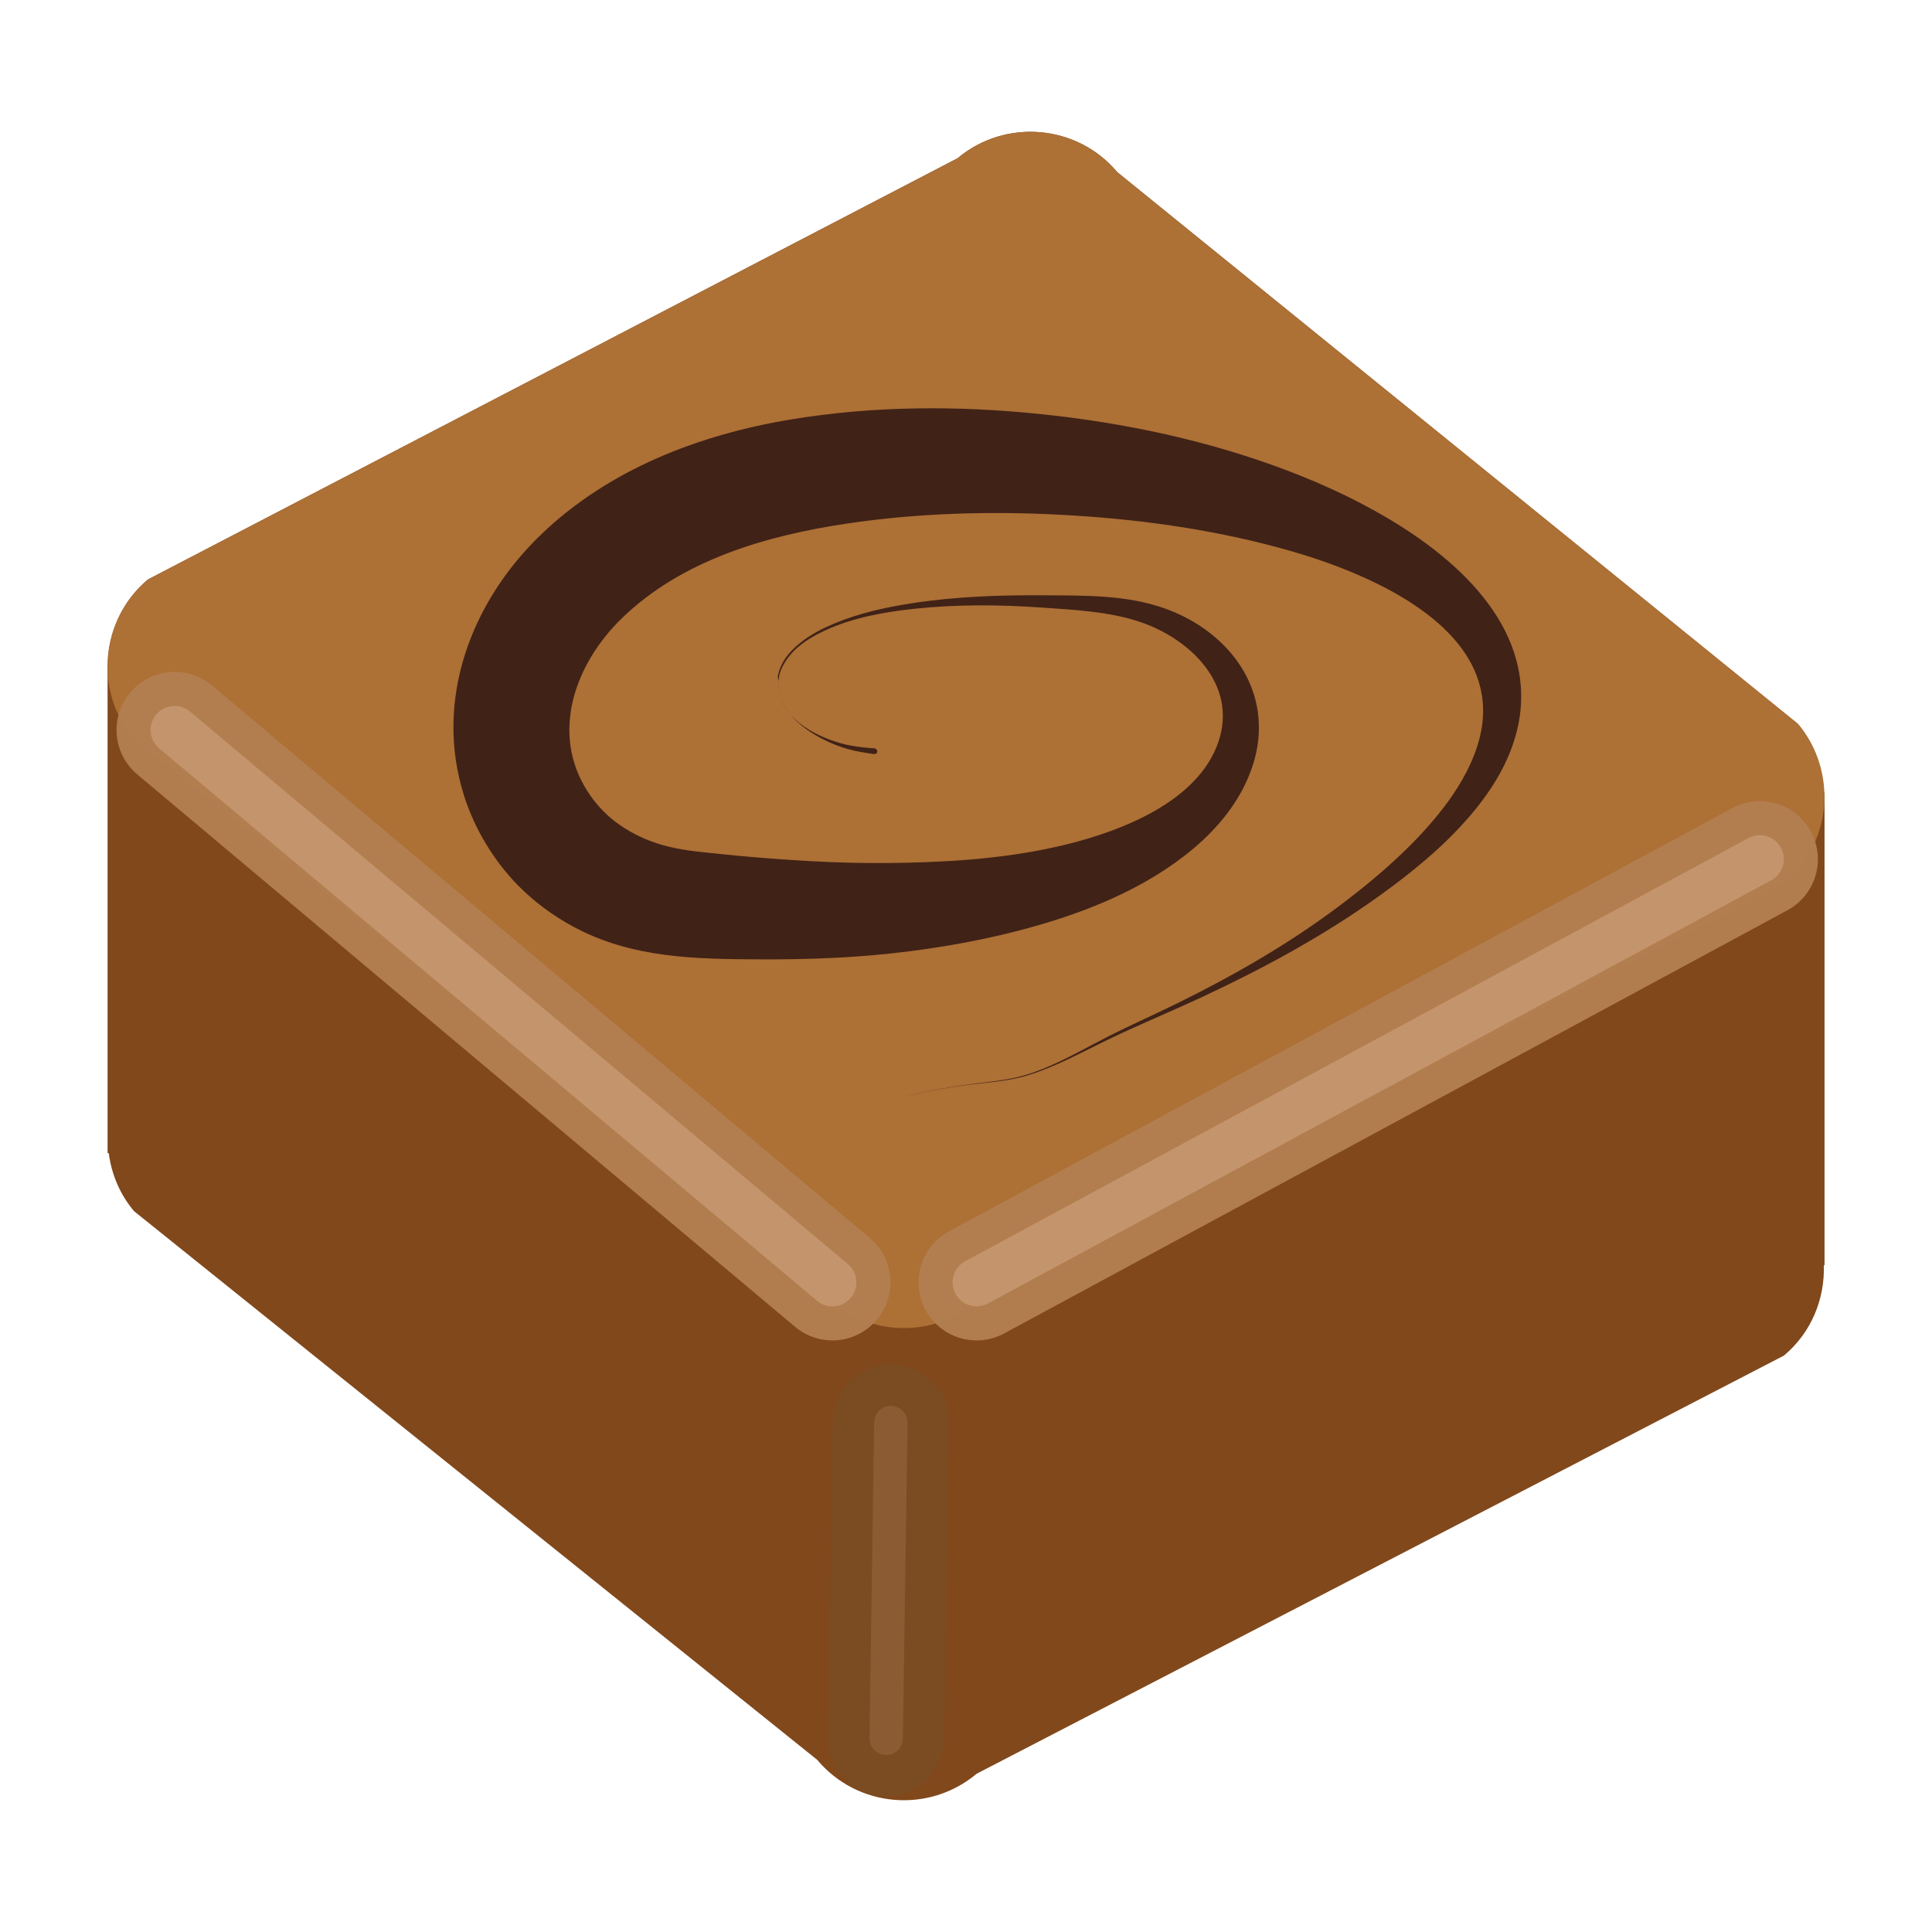 <?xml version="1.0" encoding="UTF-8"?>
<!DOCTYPE svg PUBLIC "-//W3C//DTD SVG 1.1//EN" "http://www.w3.org/Graphics/SVG/1.1/DTD/svg11.dtd">
<!-- Created by kotohokisha (https://kotohokisha.com/) -->
<svg stroke-miterlimit="10" style="fill-rule:nonzero;clip-rule:evenodd;stroke-linecap:round;stroke-linejoin:round;" version="1.1" viewBox="0 0 200 200" width="500px" height="500px" xml:space="preserve" xmlns="http://www.w3.org/2000/svg" xmlns:xlink="http://www.w3.org/1999/xlink">
<defs>
<filter color-interpolation-filters="sRGB" filterUnits="userSpaceOnUse" height="74.208" id="Filter" width="85.118" x="9.561" y="67.052">
<feGaussianBlur in="SourceGraphic" result="Blur" stdDeviation="1"/>
</filter>
<filter color-interpolation-filters="sRGB" filterUnits="userSpaceOnUse" height="60.828" id="Filter_2" width="98.102" x="92.585" y="80.432">
<feGaussianBlur in="SourceGraphic" result="Blur" stdDeviation="1"/>
</filter>
<filter color-interpolation-filters="sRGB" filterUnits="userSpaceOnUse" height="49.694" id="Filter_3" width="17.503" x="83.227" y="138.757">
<feGaussianBlur in="SourceGraphic" result="Blur" stdDeviation="1"/>
</filter>
<filter color-interpolation-filters="sRGB" filterUnits="userSpaceOnUse" height="67.15" id="Filter_4" width="78.06" x="13.09" y="70.581">
<feGaussianBlur in="SourceGraphic" result="Blur" stdDeviation="1"/>
</filter>
<filter color-interpolation-filters="sRGB" filterUnits="userSpaceOnUse" height="53.77" id="Filter_5" width="91.044" x="96.114" y="83.961">
<feGaussianBlur in="SourceGraphic" result="Blur" stdDeviation="1"/>
</filter>
<filter color-interpolation-filters="sRGB" filterUnits="userSpaceOnUse" height="41.129" id="Filter_6" width="8.938" x="87.509" y="143.039">
<feGaussianBlur in="SourceGraphic" result="Blur" stdDeviation="1"/>
</filter>
</defs>
<g id="layer-1">
<g opacity="1">
<path d="M107.7 13.691C104.711 13.429 101.606 14.297 99.126 16.378L15.312 59.983C12.609 62.251 11.221 65.482 11.159 68.752L11.135 68.752L11.135 119.368L11.257 119.368C11.536 121.511 12.379 123.6 13.871 125.377L84.591 182.173C88.754 187.134 96.144 187.777 101.105 183.615L184.674 140.328C187.539 137.924 188.91 134.44 188.803 130.972L188.876 130.972L188.876 82.041L188.803 82.041C188.712 79.523 187.861 77.013 186.115 74.933L115.664 17.819C113.583 15.339 110.69 13.952 107.7 13.691Z" fill="#7f4517" fill-rule="nonzero" opacity="0.979" stroke="none"/>
<path d="M13.868 76.513C9.705 71.552 10.352 64.156 15.313 59.993L99.132 16.384C104.093 12.221 111.489 12.868 115.652 17.829L186.124 74.937C190.287 79.898 189.639 87.294 184.679 91.457L101.11 134.74C96.149 138.902 88.753 138.255 84.591 133.294L13.868 76.513Z" fill="#ad7135" fill-rule="nonzero" opacity="0.979" stroke="none"/>
<path d="M18.071 75.562L86.169 132.75" fill="none" filter="url(#Filter)" opacity="0.979" stroke="#b37f51" stroke-linecap="round" stroke-linejoin="round" stroke-width="12.019"/>
<path d="M101.094 132.75L182.177 88.942" fill="none" filter="url(#Filter_2)" opacity="0.979" stroke="#b37f51" stroke-linecap="round" stroke-linejoin="round" stroke-width="12.019"/>
<path d="M92.221 147.266L91.736 179.941" fill="none" filter="url(#Filter_3)" opacity="0.979" stroke="#7b4c23" stroke-linecap="round" stroke-linejoin="round" stroke-width="12.019"/>
<path d="M18.071 75.562L86.169 132.75" fill="none" filter="url(#Filter_4)" opacity="0.979" stroke="#c5966d" stroke-linecap="round" stroke-linejoin="round" stroke-width="4.961"/>
<path d="M101.094 132.75L182.177 88.942" fill="none" filter="url(#Filter_5)" opacity="0.979" stroke="#c5966d" stroke-linecap="round" stroke-linejoin="round" stroke-width="4.961"/>
<path d="M92.221 147.266L91.736 179.941" fill="none" filter="url(#Filter_6)" opacity="0.979" stroke="#8c5d34" stroke-linecap="round" stroke-linejoin="round" stroke-width="3.454"/>
</g>
<g opacity="1">
<path d="M94.719 42.281C90.447 42.358 86.183 42.713 81.969 43.406C72.415 44.978 63.043 48.557 55.969 55.375C48.741 62.341 44.919 72.501 48.031 82.344C48.582 84.085 49.34 85.747 50.281 87.312C51.229 88.889 52.363 90.38 53.656 91.688C55.305 93.355 57.192 94.752 59.25 95.875C65.413 99.24 72.141 99.291 78.969 99.312C82.675 99.324 86.4 99.219 90.094 98.906C92.81 98.676 95.53 98.327 98.219 97.875C100.61 97.473 102.965 96.981 105.312 96.375C111.397 94.803 117.504 92.511 122.531 88.656C125.2 86.61 127.579 84.049 129 80.969C129.633 79.597 130.09 78.129 130.25 76.625C130.944 70.118 126.385 65.034 120.531 62.969C116.56 61.568 112.248 61.656 108.094 61.625C103.551 61.592 98.966 61.75 94.469 62.438C91.665 62.866 88.871 63.486 86.25 64.594C85.129 65.068 84.034 65.636 83.062 66.375C82.328 66.933 81.644 67.587 81.156 68.375C80.856 68.861 80.647 69.377 80.531 69.938C80.48 70.187 80.634 70.386 80.625 70.625C80.64 70.406 80.606 70.199 80.656 69.969C80.775 69.424 81.009 68.935 81.312 68.469C81.67 67.918 82.096 67.425 82.594 67C83.443 66.275 84.426 65.715 85.438 65.25C88.276 63.946 91.476 63.366 94.562 63.031C99.035 62.546 103.548 62.586 108.031 62.906C111.346 63.143 114.825 63.31 118 64.375C123.209 66.122 128.151 70.886 126.125 76.812C124.023 82.963 116.142 85.997 110.438 87.406C109.022 87.756 107.595 88.043 106.156 88.281C104.54 88.549 102.912 88.751 101.281 88.906C99.461 89.08 97.639 89.18 95.812 89.25C93.242 89.348 90.666 89.372 88.094 89.312C85.182 89.245 82.279 89.066 79.375 88.844C77.458 88.697 75.538 88.508 73.625 88.312C71.686 88.114 69.796 87.901 67.938 87.281C66.407 86.77 64.936 86.016 63.656 85.031C62.531 84.165 61.577 83.103 60.812 81.906C56.934 75.837 59.556 68.695 64.344 64.031C70.576 57.96 79.359 55.43 87.75 54.188C94.995 53.115 102.348 52.905 109.656 53.281C117.348 53.678 125.027 54.697 132.469 56.719C134.039 57.145 135.59 57.616 137.125 58.156C138.206 58.537 139.289 58.957 140.344 59.406C146.912 62.206 154.858 67.319 153.344 75.594C153.069 77.097 152.511 78.552 151.812 79.906C150.707 82.05 149.232 83.989 147.625 85.781C144.925 88.793 141.794 91.422 138.562 93.844C133.343 97.756 127.688 101 121.844 103.875C119.423 105.066 116.964 106.146 114.562 107.375C111.886 108.745 109.258 110.311 106.375 111.219C104.346 111.858 102.222 111.998 100.125 112.281C97.85 112.589 95.579 113.042 93.344 113.562C95.581 113.057 97.849 112.603 100.125 112.312C102.23 112.044 104.366 111.936 106.406 111.312C109.307 110.426 111.967 108.934 114.688 107.625C117.965 106.048 121.331 104.666 124.625 103.125C130.882 100.198 136.966 96.896 142.594 92.875C146.062 90.397 149.407 87.687 152.188 84.438C153.733 82.631 155.106 80.653 156.062 78.469C156.756 76.887 157.246 75.192 157.406 73.469C158.296 63.919 149.746 56.982 142.25 52.844C141.099 52.209 139.907 51.594 138.719 51.031C137.064 50.248 135.396 49.534 133.688 48.875C125.312 45.643 116.417 43.75 107.5 42.844C103.258 42.413 98.99 42.204 94.719 42.281ZM80.625 70.625C80.582 71.249 80.644 71.837 80.844 72.375C80.632 71.836 80.602 71.233 80.625 70.625ZM80.844 72.375C81.894 75.048 85.363 76.875 87.844 77.562C88.714 77.804 89.576 77.932 90.469 78.062C90.637 78.081 90.794 77.981 90.812 77.812C90.831 77.645 90.699 77.487 90.531 77.469C89.652 77.408 88.804 77.327 87.938 77.156C85.382 76.653 81.83 75.035 80.844 72.375Z" fill="#402217" stroke="none"/>
</g>
</g>
</svg>
